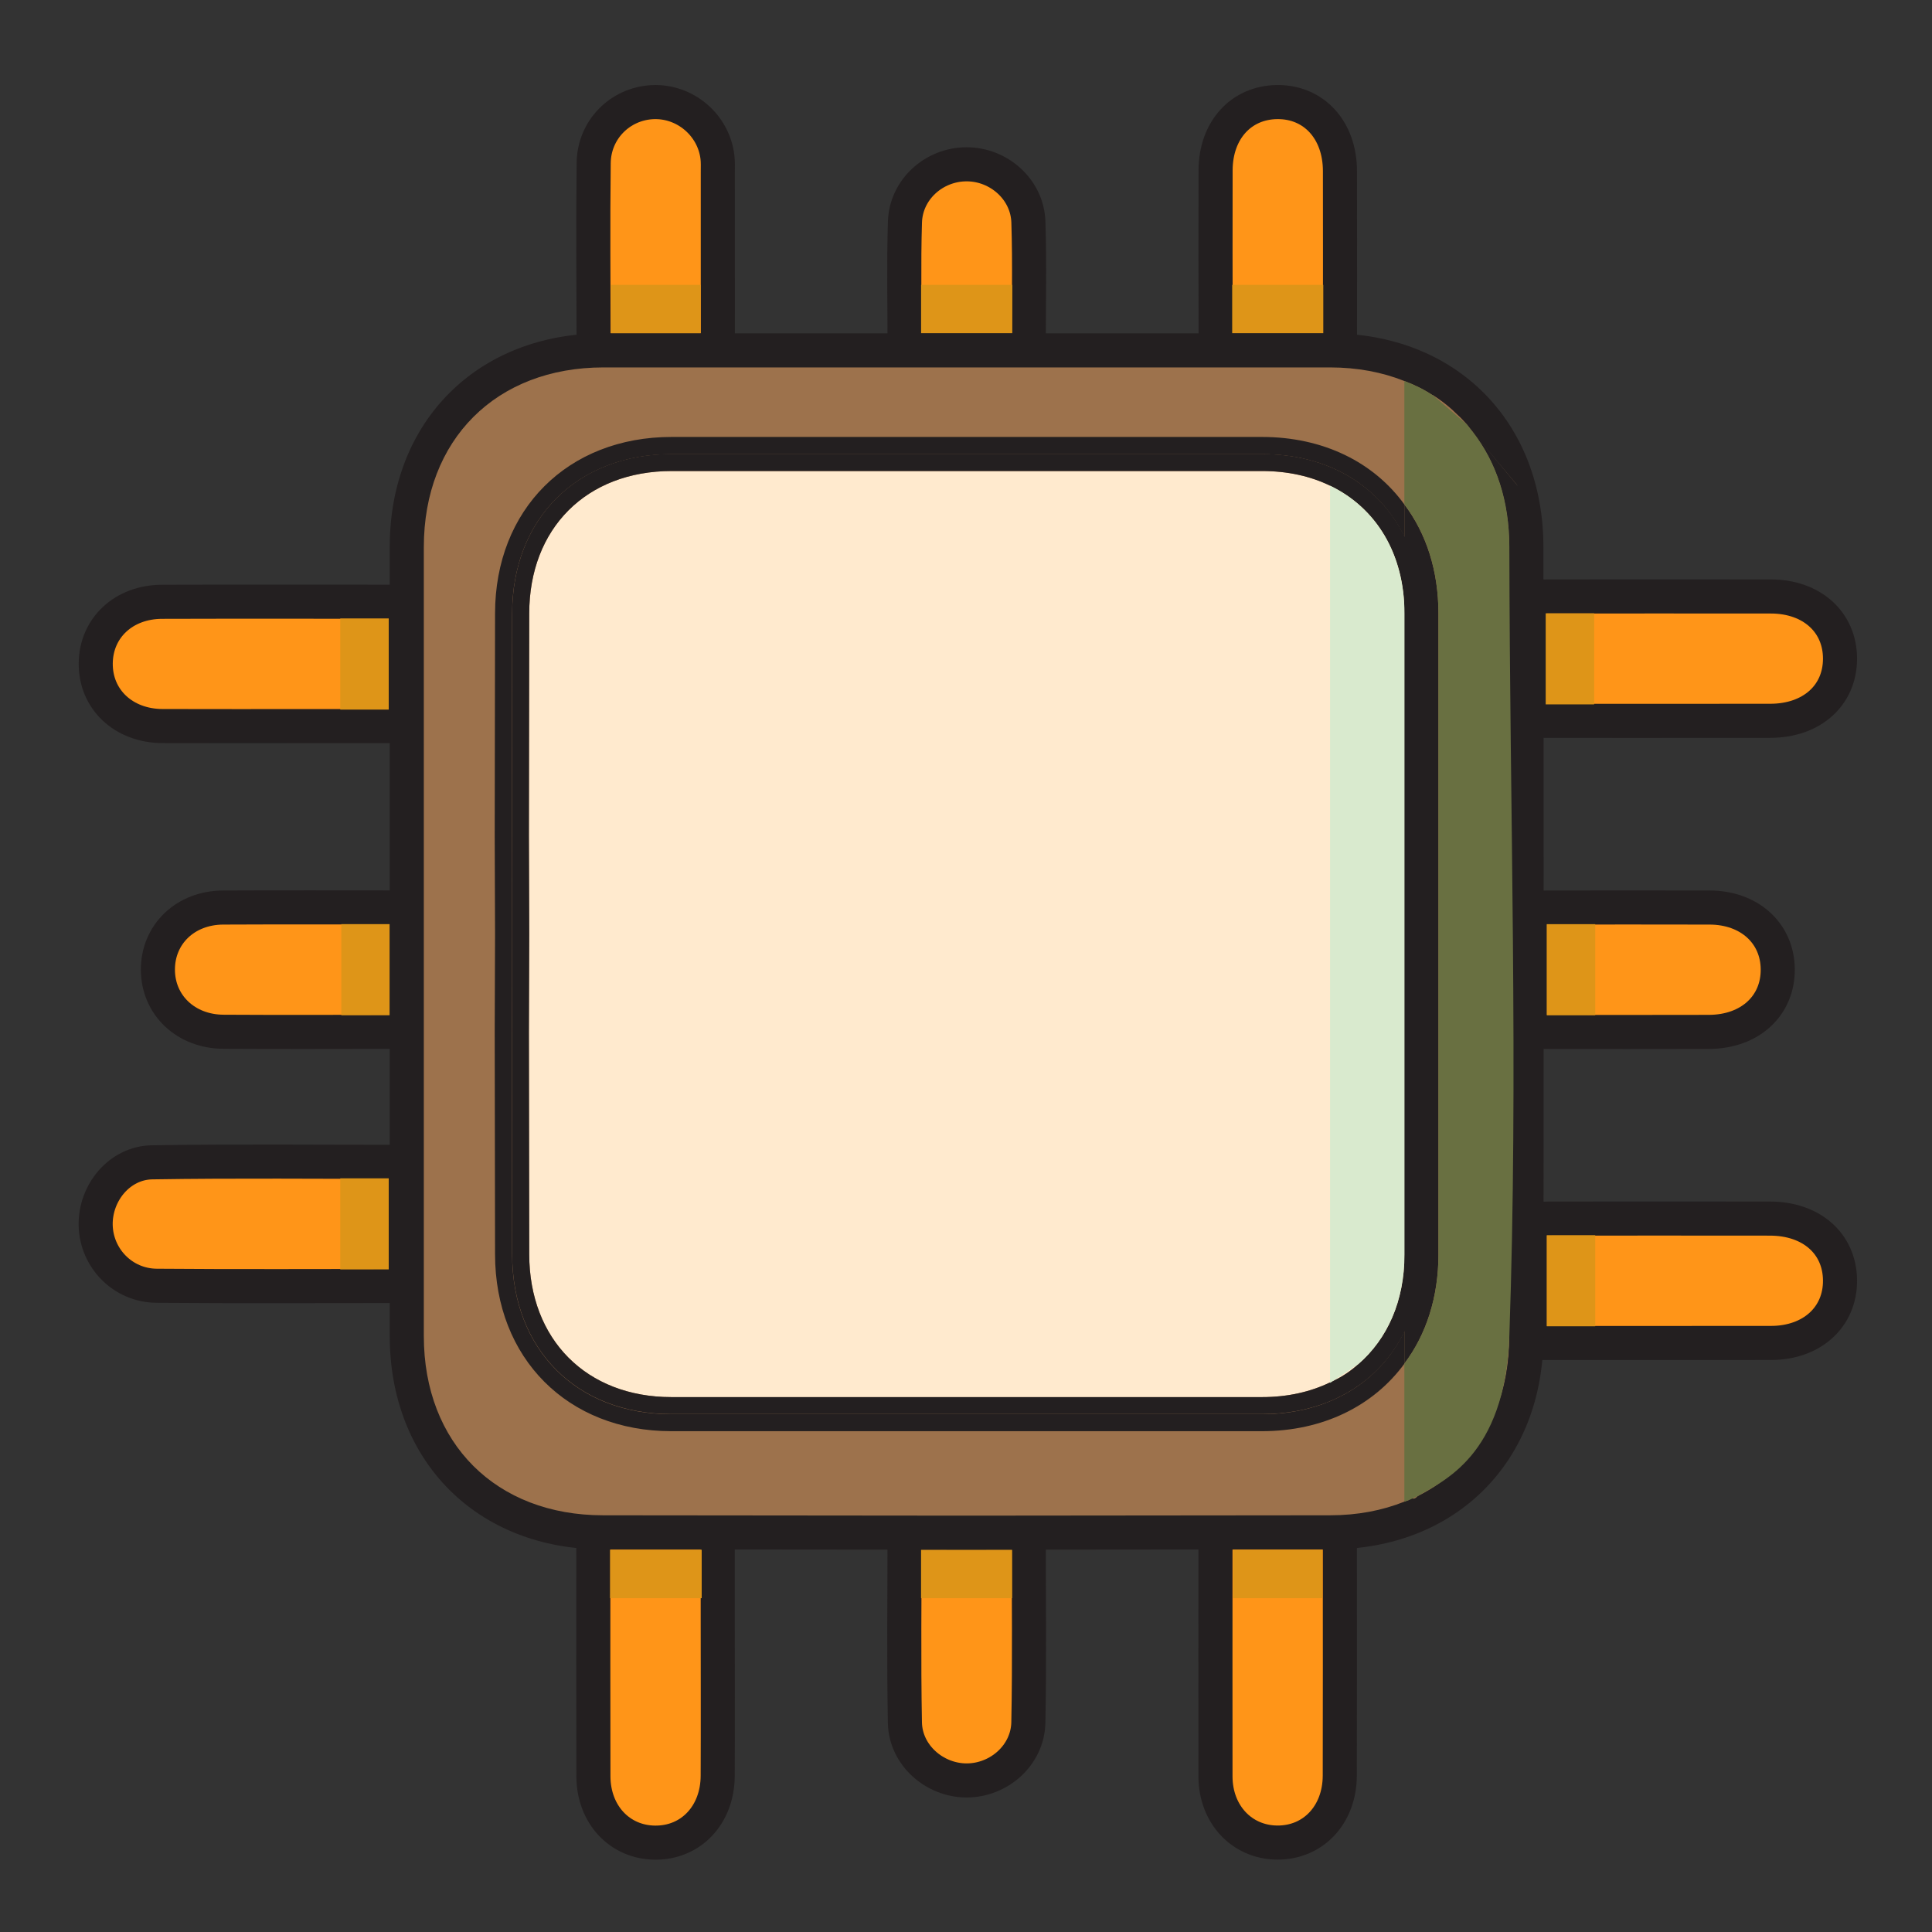 <?xml version="1.0" encoding="utf-8"?>
<!-- Generator: Adobe Illustrator 16.0.0, SVG Export Plug-In . SVG Version: 6.00 Build 0)  -->
<!DOCTYPE svg PUBLIC "-//W3C//DTD SVG 1.1//EN" "http://www.w3.org/Graphics/SVG/1.1/DTD/svg11.dtd">
<svg version="1.1" id="Vrstva_1" xmlns="http://www.w3.org/2000/svg" xmlns:xlink="http://www.w3.org/1999/xlink" x="0px" y="0px"
	 width="56.689px" height="56.689px" viewBox="0 0 56.689 56.689" enable-background="new 0 0 56.689 56.689" xml:space="preserve">
<rect x="0" y="0" width="56.689" height="56.689" fill="#333333" stroke="none"/>
<g>
	<path fill="#FF9518" stroke="#231F20" stroke-miterlimit="10" d="M11.905,17.656c0,1.256,0,2.426,0,3.649c-0.896,0-1.766,0-2.635,0
		c-1.5,0-3.001,0.005-4.502-0.001C3.62,21.3,2.797,20.516,2.809,19.459c0.012-1.038,0.821-1.797,1.944-1.801
		c2.242-0.007,4.483-0.002,6.726-0.002C11.608,17.656,11.737,17.656,11.905,17.656z"/>
	<path fill="#FF9518" stroke="#231F20" stroke-miterlimit="10" d="M44.889,21.151c0-1.246,0-2.416,0-3.625
		c0.188-0.009,0.353-0.024,0.517-0.024c2.186-0.001,4.371-0.003,6.556,0c1.203,0.001,2.033,0.756,2.028,1.833
		c-0.005,1.075-0.834,1.814-2.046,1.815C49.608,21.153,47.275,21.151,44.889,21.151z"/>
	<path fill="#FF9518" stroke="#231F20" stroke-miterlimit="10" d="M11.885,37.733c-2.46,0-4.874,0.014-7.287-0.006
		c-0.997-0.007-1.771-0.812-1.791-1.778C2.79,34.995,3.51,34.12,4.464,34.105c2.466-0.039,4.933-0.013,7.421-0.013
		C11.885,35.325,11.885,36.521,11.885,37.733z"/>
	<path fill="#FF9518" stroke="#231F20" stroke-miterlimit="10" d="M44.892,39.406c0-1.229,0-2.4,0-3.625
		c0.183-0.009,0.365-0.024,0.547-0.025c2.165-0.002,4.332-0.003,6.497,0c1.216,0.001,2.045,0.735,2.054,1.809
		c0.01,1.077-0.821,1.838-2.021,1.84C49.631,39.408,47.294,39.406,44.892,39.406z"/>
	<path fill="#FF9518" stroke="#231F20" stroke-miterlimit="10" d="M17.411,44.97c1.256,0,2.426,0,3.649,0c0,0.858,0,1.689,0,2.521
		c0,1.538,0.006,3.076-0.001,4.616c-0.005,1.149-0.787,1.972-1.844,1.96c-1.033-0.011-1.799-0.827-1.803-1.944
		c-0.006-2.242-0.002-4.483-0.002-6.727C17.411,45.265,17.411,45.137,17.411,44.97z"/>
	<path fill="#FF9518" stroke="#231F20" stroke-miterlimit="10" d="M35.665,44.968c1.252,0,2.423,0,3.649,0c0,0.247,0,0.471,0,0.692
		c0,2.146,0.004,4.294-0.002,6.44c-0.003,1.151-0.782,1.974-1.839,1.965c-1.032-0.009-1.805-0.824-1.808-1.938
		C35.661,49.756,35.665,47.385,35.665,44.968z"/>
	<path fill="#FF9518" stroke="#231F20" stroke-miterlimit="10" d="M21.063,10.283c-1.243,0-2.399,0-3.582,0
		c-0.021-0.066-0.063-0.135-0.063-0.202c-0.004-1.768-0.019-3.534,0.002-5.3c0.012-0.978,0.777-1.738,1.726-1.784
		c0.946-0.045,1.787,0.661,1.904,1.604c0.019,0.149,0.012,0.303,0.012,0.455C21.063,6.781,21.063,8.506,21.063,10.283z"/>
	<path fill="#FF9518" stroke="#231F20" stroke-miterlimit="10" d="M39.316,10.269c-1.227,0-2.396,0-3.607,0
		c-0.016-0.143-0.04-0.287-0.04-0.431c-0.003-1.615-0.005-3.23-0.001-4.845c0.004-1.17,0.747-1.987,1.806-1.998
		c1.077-0.011,1.84,0.82,1.843,2.019c0.004,1.596,0.001,3.192,0.001,4.788C39.316,9.95,39.316,10.098,39.316,10.269z"/>
	<path fill="#FF9518" stroke="#231F20" stroke-miterlimit="10" d="M11.91,26.627c0,1.235,0,2.407,0,3.612
		c-0.138,0.015-0.264,0.037-0.391,0.037c-1.652,0.002-3.306,0.008-4.958-0.002c-1.11-0.004-1.925-0.784-1.928-1.819
		c-0.002-1.041,0.805-1.821,1.917-1.826C8.316,26.62,10.082,26.627,11.91,26.627z"/>
	<path fill="#FF9518" stroke="#231F20" stroke-miterlimit="10" d="M44.893,30.278c0-1.225,0-2.396,0-3.617
		c0.159-0.012,0.322-0.031,0.485-0.032c1.595-0.002,3.189-0.005,4.787,0c1.164,0.003,1.987,0.751,1.998,1.805
		c0.011,1.078-0.818,1.841-2.019,1.844c-1.596,0.006-3.19,0.001-4.786,0.001C45.212,30.278,45.065,30.278,44.893,30.278z"/>
	<path fill="#FF9518" stroke="#231F20" stroke-miterlimit="10" d="M30.185,44.982c0,1.881,0.025,3.723-0.011,5.563
		c-0.021,0.956-0.862,1.696-1.81,1.697c-0.944,0-1.794-0.743-1.812-1.695c-0.035-1.84-0.01-3.682-0.01-5.563
		C27.75,44.982,28.935,44.982,30.185,44.982z"/>
	<path fill="#FF9518" stroke="#231F20" stroke-miterlimit="10" d="M26.543,10.254c0-1.273-0.028-2.506,0.01-3.738
		c0.029-0.959,0.856-1.695,1.809-1.695c0.947-0.001,1.783,0.738,1.813,1.693c0.04,1.232,0.01,2.466,0.01,3.74
		C28.978,10.254,27.794,10.254,26.543,10.254z"/>
	<path fill="#231F20" d="M41.598,43.901c-0.141,0.15-0.28,0.29-0.391,0.4v-0.24C41.337,44.021,41.467,43.962,41.598,43.901z"/>
	<path fill="#231F20" d="M44.447,41.292l-0.02,0.85l-0.551,0.37C44.117,42.142,44.317,41.731,44.447,41.292z"/>
	<rect x="45.354" y="17.996" fill="#DE9518" width="1.422" height="2.672"/>
	<rect x="45.385" y="27.117" fill="#DE9518" width="1.422" height="2.672"/>
	<rect x="45.385" y="36.244" fill="#DE9518" width="1.422" height="2.672"/>
	<rect x="9.984" y="18.149" fill="#DE9518" width="1.422" height="2.672"/>
	<rect x="10.015" y="27.116" fill="#DE9518" width="1.422" height="2.673"/>
	<rect x="9.984" y="34.575" fill="#DE9518" width="1.422" height="2.672"/>
	<rect x="17.927" y="8.359" fill="#DE9518" width="2.629" height="1.423"/>
	<rect x="27.027" y="8.359" fill="#DE9518" width="2.675" height="1.423"/>
	<rect x="36.155" y="8.359" fill="#DE9518" width="2.673" height="1.423"/>
	<rect x="17.901" y="45.472" fill="#DE9518" width="2.688" height="1.422"/>
	<rect x="27.026" y="45.472" fill="#DE9518" width="2.671" height="1.422"/>
	<rect x="36.182" y="45.472" fill="#DE9518" width="2.619" height="1.422"/>
	<g>
		<g>
			<path fill="#9D724C" d="M44.522,14.252l-1.306-1.571c0.689,0.88,1.07,2.03,1.07,3.37c0.01,7.72,0.01,15.43,0,23.151
				c0,1.608-0.551,2.938-1.511,3.868v0.182l1.101-0.74c-0.979,1.53-2.699,2.45-4.851,2.45c-7.109,0.01-14.221,0.01-21.331,0
				c-3.42,0-5.76-2.34-5.76-5.76V16.041c0-3.42,2.34-5.76,5.771-5.76h21.32C41.811,10.281,43.845,11.838,44.522,14.252z"/>
			<path fill="#9D724C" d="M44.547,14.281v0.058c-0.008-0.029-0.018-0.058-0.024-0.087L44.547,14.281z"/>
			<path fill="#9D724C" d="M44.787,16.051c0.01,7.72,0.01,15.43,0,23.151c0,0.75-0.109,1.448-0.341,2.09l0.101-3.63V14.339
				C44.688,14.875,44.787,15.438,44.787,16.051z"/>
		</g>
	</g>
	<g>
		<g>
			<path fill="#FFEACE" d="M41.21,18.002v18.81c0,1.36-0.5,2.472-1.351,3.211c-0.22,0.199-0.47,0.369-0.75,0.5l-0.021,0.011
				l-0.061,0.04v-0.012c-0.579,0.28-1.25,0.432-2,0.432H19.7c-2.49,0-4.171-1.69-4.171-4.19l-0.01-6.51l0.01-2.892l-0.01-2.89
				l0.01-6.51c0-2.5,1.681-4.181,4.181-4.181H37.03c0.75,0,1.421,0.15,2,0.431C40.38,14.902,41.21,16.252,41.21,18.002z"/>
		</g>
		<g>
			<path fill="#231F20" d="M39.027,40.562v0.01l0.061-0.039C39.067,40.542,39.047,40.552,39.027,40.562z M39.027,40.562v0.01
				l0.061-0.039C39.067,40.542,39.047,40.552,39.027,40.562z M41.207,15.751v-0.95c-0.899-1.24-2.38-1.98-4.181-1.98H19.707
				c-3.05,0-5.181,2.131-5.181,5.181l-0.01,6.51l0.01,2.89l-0.01,2.892l0.01,6.51c0,3.05,2.131,5.19,5.17,5.19h17.331
				c1.79,0,3.271-0.74,4.181-1.98v-0.95c-0.729,1.5-2.24,2.432-4.181,2.432H19.697c-2.779,0-4.67-1.9-4.67-4.69
				c-0.01-3.13,0-6.26,0-9.4c0-3.13-0.01-6.27,0-9.399c0-2.78,1.9-4.68,4.681-4.68h17.32C38.967,13.321,40.478,14.251,41.207,15.751
				z M39.087,40.531c-0.021,0.011-0.04,0.021-0.061,0.029v0.01L39.087,40.531z"/>
		</g>
	</g>
	<path fill="#231F20" d="M42.207,18.001v18.81c0,1.25-0.359,2.352-1,3.2v-25.21C41.848,15.651,42.207,16.741,42.207,18.001z"/>
	<path fill="#231F20" d="M39.027,9.781H17.707c-3.69,0-6.271,2.579-6.271,6.26v23.161c0,3.688,2.58,6.26,6.26,6.26l10.66,0.01
		l10.67-0.01c3.689,0,6.261-2.57,6.261-6.26c0.01-7.722,0.01-15.432,0-23.151C45.287,12.361,42.717,9.781,39.027,9.781z
		 M41.344,44.012l-0.137,0.05c-0.649,0.26-1.38,0.4-2.181,0.4l-10.67,0.01l-10.66-0.01c-3.14,0-5.26-2.11-5.26-5.26V16.051
		c0-3.15,2.12-5.27,5.271-5.27h21.32c0.801,0,1.53,0.14,2.181,0.399c0.29,0.11,0.561,0.24,0.819,0.41h0.011
		c0.271,0.17,0.521,0.37,0.739,0.59c0.091,0.08,0.181,0.18,0.261,0.271l0.18,0.229l1.311,1.57c0,0.003,0.002,0.006,0.002,0.009
		l-1.313-1.579c0.69,0.88,1.07,2.03,1.07,3.37c0.01,7.72,0.01,15.43,0,23.151c0,1.608-0.551,2.938-1.511,3.868
		c-0.34,0.33-0.739,0.61-1.18,0.83C41.457,44.052,41.454,43.901,41.344,44.012z"/>
	<path fill="#697041" d="M44.287,16.051c0.01,7.72,0.271,15.435,0,23.151c-0.125,3.544-1.97,4.259-2.689,4.698
		c-0.131,0.062-0.261,0.12-0.391,0.16v-4.05c0.641-0.85,1-1.95,1-3.2v-18.81c0-1.26-0.359-2.351-1-3.2v-3.62
		c0.29,0.11,0.561,0.24,0.819,0.41h0.011l1,0.86l0.18,0.229C43.907,13.561,44.287,14.711,44.287,16.051z"/>
	<g>
		<path fill="#231F20" d="M37.03,13.322h-17.32c-2.78,0-4.681,1.9-4.681,4.681c-0.01,3.13,0,6.27,0,9.399c0,3.142-0.01,6.271,0,9.4
			c0,2.79,1.891,4.69,4.671,4.69h17.33c2.78,0,4.681-1.9,4.681-4.682v-18.81C41.71,15.223,39.811,13.322,37.03,13.322z
			 M39.11,40.523l-0.021,0.011l-0.061,0.04v-0.012c-0.579,0.28-1.25,0.432-2,0.432H19.7c-2.49,0-4.171-1.69-4.171-4.19l-0.01-6.51
			l0.01-2.892l-0.01-2.89l0.01-6.51c0-2.5,1.681-4.181,4.181-4.181H37.03c0.75,0,1.421,0.15,2,0.431c1.351,0.649,2.181,2,2.181,3.75
			v18.81c0,1.36-0.5,2.472-1.351,3.211C39.641,40.223,39.391,40.393,39.11,40.523z"/>
		<path fill="#D9EACE" d="M41.21,18.002v18.81c0,1.36-0.5,2.472-1.351,3.211l-0.75,0.5l-0.021,0.011l-0.061,0.04V14.252
			C40.38,14.902,41.21,16.252,41.21,18.002z"/>
	</g>
</g>
</svg>
